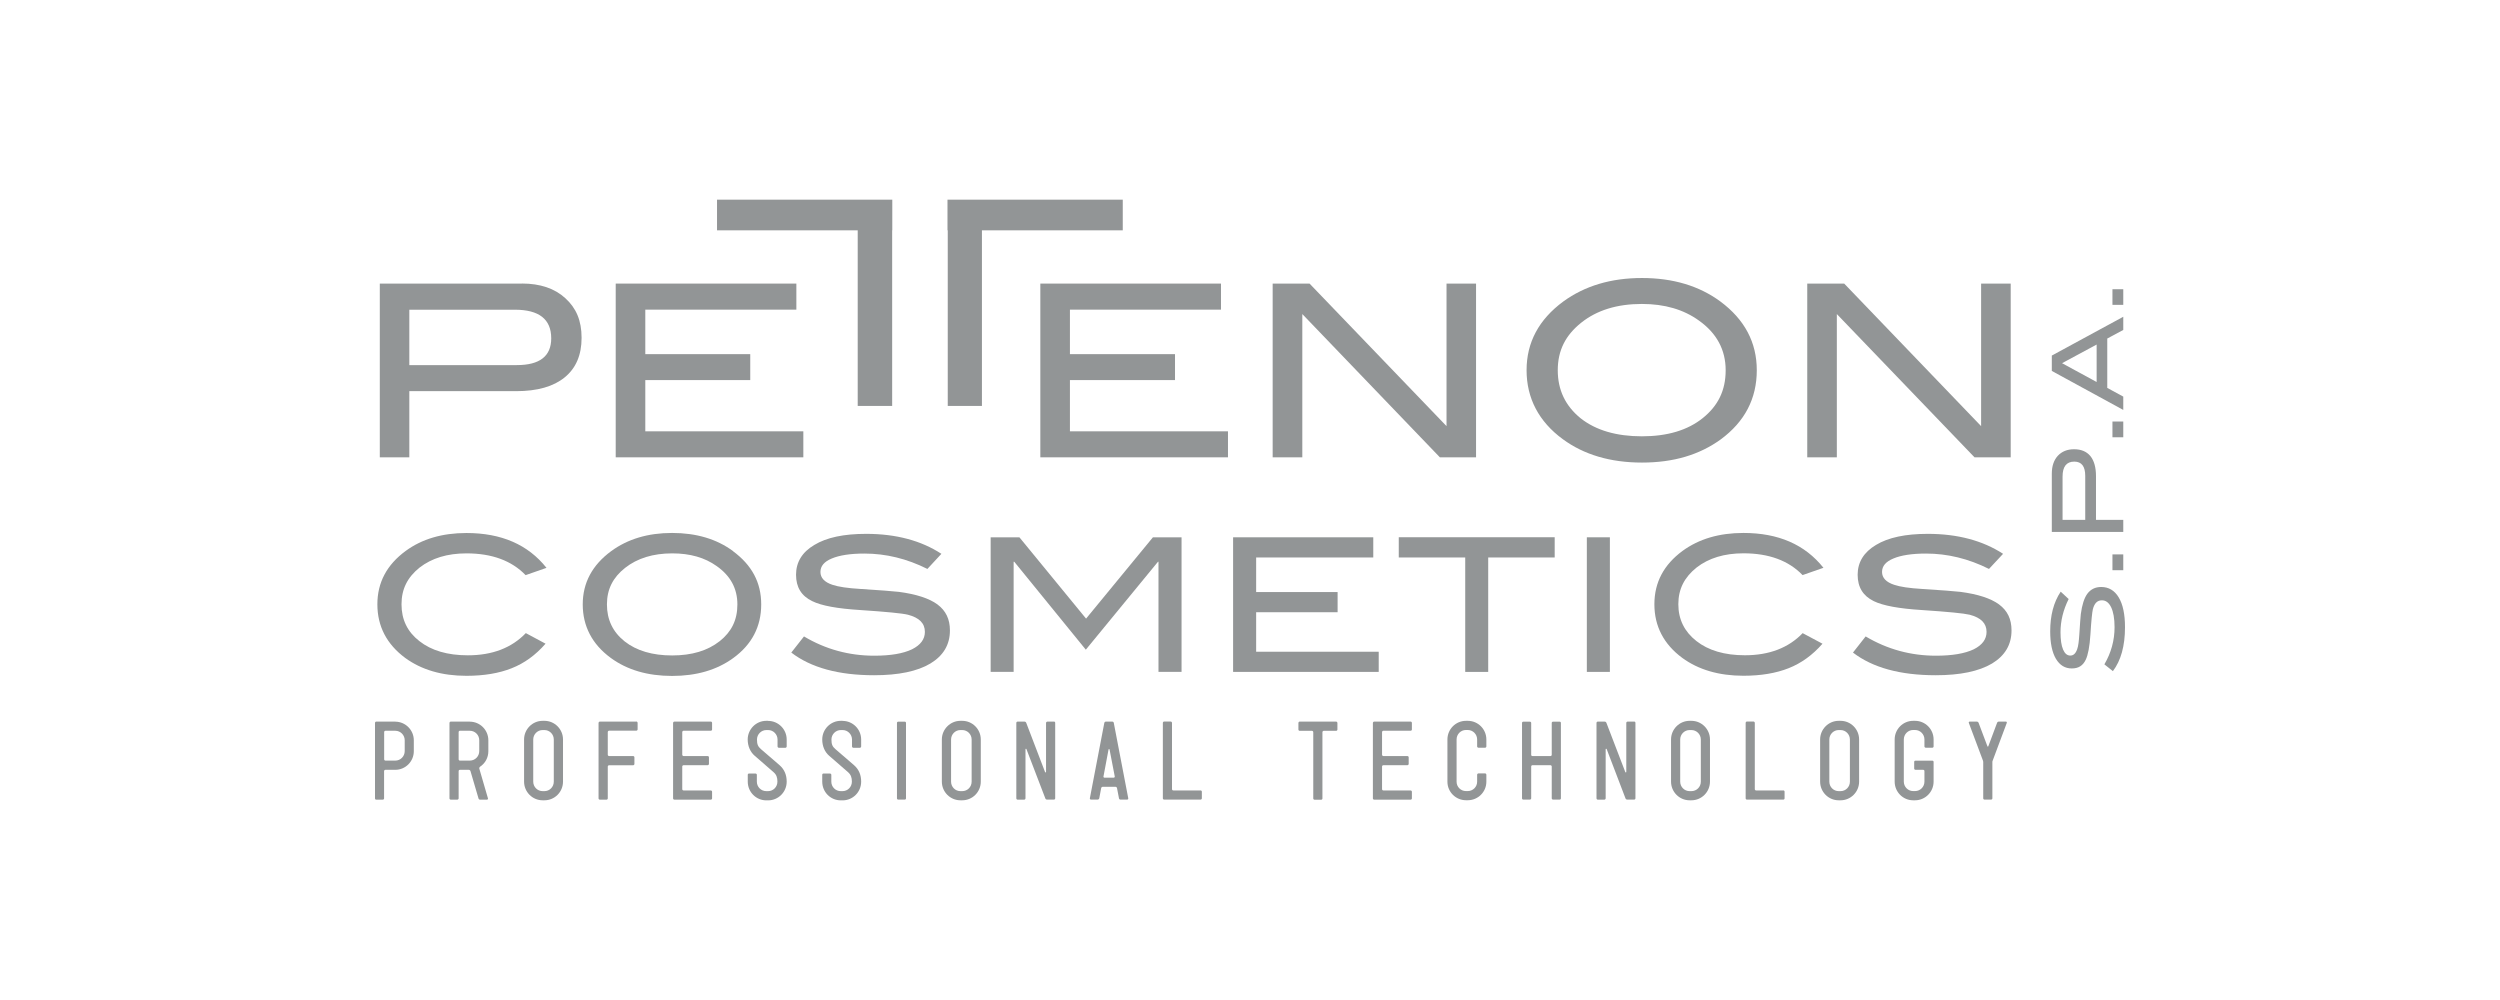 <svg width="200" height="80" viewBox="0 0 200 80" fill="none" xmlns="http://www.w3.org/2000/svg">
<g clip-path="url(#clip0_3345_6131)">
<path d="M68.617 32.477H71.373V18.425H71.383V15.971H57.362V18.425H68.617V32.477Z" fill="#929596"/>
<path d="M89.821 15.971H75.799V18.425H75.82V32.477H78.555V18.425H89.821V15.971Z" fill="#929596"/>
<path d="M43.642 51.493L42.065 50.648C40.938 51.826 39.395 52.425 37.423 52.425C35.799 52.425 34.503 52.041 33.55 51.288C32.587 50.54 32.121 49.562 32.121 48.343C32.121 47.123 32.597 46.186 33.566 45.407C34.539 44.654 35.779 44.27 37.321 44.27C39.349 44.27 40.927 44.849 42.049 46.011L43.719 45.428C42.239 43.563 40.102 42.641 37.316 42.641C35.384 42.641 33.76 43.117 32.454 44.075C30.948 45.182 30.19 46.596 30.19 48.348C30.19 50.1 30.938 51.539 32.418 52.636C33.719 53.583 35.348 54.065 37.316 54.065C38.714 54.065 39.928 53.86 40.932 53.46C41.947 53.061 42.843 52.41 43.637 51.503L43.642 51.493Z" fill="#929596"/>
<path d="M58.648 44.091C57.336 43.122 55.707 42.636 53.77 42.636C51.834 42.636 50.22 43.122 48.894 44.091C47.377 45.208 46.619 46.627 46.619 48.353C46.619 50.079 47.362 51.534 48.858 52.631C50.169 53.594 51.814 54.075 53.765 54.075C55.717 54.075 57.346 53.599 58.658 52.646C60.154 51.56 60.897 50.12 60.897 48.353C60.897 46.586 60.144 45.208 58.637 44.091H58.648ZM57.567 51.299C56.614 52.052 55.353 52.436 53.776 52.436C52.198 52.436 50.927 52.062 49.974 51.314C49.022 50.556 48.555 49.572 48.555 48.353C48.555 47.134 49.037 46.196 50.01 45.428C50.984 44.664 52.234 44.27 53.781 44.27C55.2 44.27 56.378 44.603 57.331 45.284C58.443 46.063 58.991 47.088 58.991 48.353C58.991 49.618 58.514 50.546 57.572 51.299H57.567Z" fill="#929596"/>
<path d="M74.995 48.353C74.329 47.866 73.294 47.533 71.911 47.349C71.414 47.298 70.4 47.211 68.868 47.118C67.818 47.057 67.059 46.944 66.598 46.785C65.958 46.575 65.635 46.227 65.635 45.756C65.635 45.284 65.938 44.931 66.542 44.68C67.147 44.424 68.017 44.285 69.155 44.285C70.866 44.285 72.546 44.69 74.191 45.515L75.312 44.306C73.699 43.251 71.691 42.708 69.293 42.708C67.505 42.708 66.127 42.999 65.149 43.594C64.165 44.173 63.683 44.982 63.683 45.981C63.683 46.98 64.114 47.677 64.98 48.092C65.707 48.456 66.998 48.691 68.832 48.804C70.897 48.942 72.177 49.065 72.633 49.178C73.54 49.413 73.991 49.864 73.991 50.551C73.991 51.135 73.648 51.601 72.961 51.944C72.249 52.287 71.24 52.456 69.939 52.456C67.936 52.456 66.05 51.949 64.319 50.914L63.304 52.206C64.877 53.414 67.09 54.019 69.928 54.019C71.88 54.019 73.386 53.706 74.431 53.081C75.471 52.451 75.994 51.575 75.994 50.433C75.994 49.531 75.666 48.855 75 48.358L74.995 48.353Z" fill="#929596"/>
<path d="M94.524 53.752V42.984H92.234L86.885 49.49L81.552 42.984H79.252V53.752H81.091V44.941H81.142L86.865 51.975L92.638 44.941H92.679V53.752H94.524Z" fill="#929596"/>
<path d="M110.297 52.139H100.492V48.978H107.008V47.364H100.492V44.598H109.862V42.984H98.648V53.752H110.297V52.139Z" fill="#929596"/>
<path d="M124.375 42.979H111.901V44.598H117.218V53.753H119.057V44.598H124.375V42.979Z" fill="#929596"/>
<path d="M128.791 42.984H126.947V53.752H128.791V42.984Z" fill="#929596"/>
<path d="M144.221 50.643C143.094 51.821 141.552 52.421 139.59 52.421C137.966 52.421 136.67 52.036 135.712 51.283C134.759 50.535 134.267 49.557 134.267 48.338C134.267 47.118 134.754 46.181 135.727 45.402C136.696 44.649 137.946 44.265 139.477 44.265C141.506 44.265 143.084 44.844 144.206 46.007L145.876 45.423C144.39 43.558 142.259 42.636 139.477 42.636C137.541 42.636 135.922 43.112 134.606 44.07C133.105 45.177 132.351 46.591 132.351 48.343C132.351 50.095 133.099 51.534 134.58 52.631C135.876 53.578 137.515 54.06 139.477 54.06C140.876 54.06 142.085 53.855 143.094 53.455C144.103 53.056 145.005 52.405 145.799 51.498L144.216 50.653L144.221 50.643Z" fill="#929596"/>
<path d="M159.923 48.353C159.257 47.866 158.227 47.533 156.834 47.349C156.342 47.298 155.328 47.211 153.796 47.118C152.746 47.057 151.998 46.944 151.537 46.785C150.891 46.575 150.563 46.227 150.563 45.756C150.563 45.284 150.866 44.931 151.47 44.68C152.075 44.424 152.946 44.285 154.083 44.285C155.789 44.285 157.474 44.69 159.119 45.515L160.246 44.306C158.627 43.251 156.619 42.708 154.221 42.708C152.444 42.708 151.06 42.999 150.082 43.594C149.103 44.173 148.612 44.982 148.612 45.981C148.612 46.98 149.047 47.677 149.903 48.092C150.645 48.456 151.931 48.691 153.76 48.804C155.83 48.942 157.1 49.065 157.572 49.178C158.478 49.413 158.924 49.864 158.924 50.551C158.924 51.135 158.586 51.601 157.9 51.944C157.182 52.287 156.173 52.456 154.877 52.456C152.869 52.456 150.989 51.949 149.252 50.914L148.238 52.206C149.81 53.414 152.018 54.019 154.857 54.019C156.813 54.019 158.309 53.706 159.365 53.081C160.4 52.451 160.922 51.575 160.922 50.433C160.922 49.531 160.599 48.855 159.928 48.358L159.923 48.353Z" fill="#929596"/>
<path d="M169.498 47.794C169.165 47.236 168.694 46.959 168.094 46.959C167.618 46.959 167.259 47.144 166.993 47.492C166.737 47.836 166.562 48.394 166.465 49.127C166.44 49.393 166.393 49.931 166.347 50.745C166.311 51.288 166.265 51.693 166.173 51.939C166.055 52.277 165.876 52.446 165.625 52.446C165.374 52.446 165.184 52.282 165.051 51.975C164.908 51.642 164.841 51.186 164.841 50.576C164.841 49.68 165.056 48.799 165.492 47.923L164.857 47.333C164.288 48.179 164.016 49.249 164.016 50.51C164.016 51.452 164.17 52.19 164.472 52.702C164.785 53.225 165.205 53.476 165.743 53.476C166.281 53.476 166.629 53.251 166.854 52.789C167.044 52.395 167.172 51.724 167.234 50.756C167.3 49.654 167.372 48.993 167.428 48.742C167.551 48.266 167.782 48.025 168.151 48.025C168.463 48.025 168.704 48.204 168.888 48.573C169.068 48.947 169.165 49.48 169.165 50.177C169.165 51.237 168.888 52.231 168.35 53.148L169.032 53.691C169.672 52.846 170 51.683 170 50.172C170 49.142 169.831 48.343 169.498 47.794Z" fill="#929596"/>
<path d="M169.862 44.352H168.996V45.617H169.862V44.352Z" fill="#929596"/>
<path d="M169.862 41.591H167.679V38.087C167.679 37.385 167.526 36.852 167.229 36.483C166.921 36.119 166.496 35.94 165.922 35.94C165.384 35.94 164.954 36.114 164.626 36.462C164.308 36.811 164.145 37.287 164.145 37.892V42.554H169.862V41.591ZM166.824 41.591H165.005V38.127C165.005 37.328 165.318 36.929 165.943 36.929C166.532 36.929 166.819 37.313 166.819 38.071V41.596L166.824 41.591Z" fill="#929596"/>
<path d="M169.862 33.722H168.996V34.982H169.862V33.722Z" fill="#929596"/>
<path d="M169.862 31.729L168.581 31.032V27.083L169.862 26.396V25.341L164.145 28.445V29.675L169.862 32.795V31.734V31.729ZM167.731 30.561L164.964 29.055L167.731 27.564V30.561Z" fill="#929596"/>
<path d="M169.862 23.138H168.996V24.388H169.862V23.138Z" fill="#929596"/>
<path d="M41.757 22.687H30.384V36.585H32.746V31.293H41.291C42.992 31.293 44.288 30.919 45.179 30.187C46.071 29.459 46.527 28.409 46.527 27.026C46.527 25.643 46.096 24.649 45.231 23.86C44.38 23.076 43.212 22.682 41.752 22.682L41.757 22.687ZM41.342 29.208H32.746V24.777H41.184C43.125 24.777 44.098 25.535 44.098 27.067C44.098 28.496 43.176 29.208 41.342 29.208Z" fill="#929596"/>
<path d="M64.267 34.506H51.624V30.407H60.02V28.332H51.624V24.772H63.709V22.687H49.257V36.586H64.267V34.506Z" fill="#929596"/>
<path d="M85.594 30.407H94.001V28.332H85.594V24.772H97.679V22.687H83.227V36.586H98.238V34.506H85.594V30.407Z" fill="#929596"/>
<path d="M104.185 25.125L115.19 36.586H118.084V22.687H115.722V34.091L104.764 22.687H101.813V36.586H104.185V25.125Z" fill="#929596"/>
<path d="M140.543 29.618C140.543 27.39 139.57 25.561 137.633 24.121C135.937 22.871 133.847 22.241 131.358 22.241C128.868 22.241 126.783 22.871 125.061 24.121C123.11 25.561 122.126 27.39 122.126 29.618C122.126 31.847 123.099 33.727 125.026 35.136C126.706 36.37 128.822 37.006 131.358 37.006C133.893 37.006 135.958 36.381 137.654 35.156C139.575 33.742 140.543 31.898 140.543 29.618ZM136.224 33.445C135.005 34.424 133.381 34.905 131.352 34.905C129.324 34.905 127.679 34.429 126.455 33.466C125.236 32.477 124.621 31.206 124.621 29.618C124.621 28.03 125.241 26.821 126.496 25.817C127.746 24.818 129.365 24.316 131.352 24.316C133.171 24.316 134.693 24.762 135.912 25.643C137.336 26.652 138.053 27.989 138.053 29.618C138.053 31.247 137.438 32.467 136.224 33.445Z" fill="#929596"/>
<path d="M146.947 25.125L157.961 36.586H160.856V22.687H158.489V34.091L147.536 22.687H144.58V36.586H146.947V25.125Z" fill="#929596"/>
<path d="M31.624 57.728H30.097C30.041 57.728 30 57.779 30 57.841V63.87C30 63.932 30.041 63.973 30.097 63.973H30.62C30.681 63.973 30.727 63.932 30.727 63.87V61.688C30.727 61.637 30.774 61.586 30.83 61.586H31.619C32.438 61.586 33.105 60.92 33.105 60.095V59.224C33.105 58.404 32.438 57.733 31.619 57.733L31.624 57.728ZM32.377 60.09C32.377 60.51 32.039 60.848 31.624 60.848H30.835C30.779 60.848 30.733 60.802 30.733 60.745V58.568C30.733 58.507 30.779 58.461 30.835 58.461H31.624C32.039 58.461 32.377 58.804 32.377 59.219V60.09Z" fill="#929596"/>
<path d="M37.587 57.728H36.06C36.004 57.728 35.958 57.779 35.958 57.841V63.87C35.958 63.922 36.004 63.973 36.06 63.973H36.583C36.639 63.973 36.691 63.922 36.691 63.87V61.688C36.691 61.627 36.737 61.586 36.793 61.586H37.505C37.562 61.586 37.618 61.627 37.638 61.688L38.279 63.87C38.294 63.932 38.345 63.973 38.402 63.973H38.96C39.011 63.973 39.052 63.922 39.037 63.87L38.345 61.493C38.33 61.432 38.355 61.376 38.402 61.34C38.812 61.068 39.068 60.617 39.068 60.095V59.224C39.068 58.399 38.402 57.733 37.582 57.733L37.587 57.728ZM38.34 60.09C38.34 60.51 38.002 60.848 37.587 60.848H36.793C36.737 60.848 36.691 60.797 36.691 60.745V58.568C36.691 58.507 36.737 58.461 36.793 58.461H37.587C38.002 58.461 38.34 58.799 38.34 59.219V60.09Z" fill="#929596"/>
<path d="M43.555 57.666H43.412C42.592 57.666 41.926 58.343 41.926 59.157V62.528C41.926 63.353 42.592 64.024 43.412 64.024H43.555C44.375 64.024 45.041 63.358 45.041 62.528V59.157C45.041 58.338 44.375 57.666 43.555 57.666ZM44.303 62.533C44.303 62.959 43.965 63.291 43.555 63.291H43.412C42.997 63.291 42.659 62.953 42.659 62.533V59.162C42.659 58.742 42.997 58.404 43.412 58.404H43.555C43.97 58.404 44.303 58.742 44.303 59.162V62.533Z" fill="#929596"/>
<path d="M50.897 57.728H47.987C47.935 57.728 47.884 57.779 47.884 57.841V63.87C47.884 63.927 47.935 63.973 47.987 63.973H48.52C48.571 63.973 48.622 63.932 48.622 63.87V61.324C48.622 61.268 48.673 61.222 48.724 61.222H50.645C50.702 61.222 50.753 61.171 50.753 61.119V60.587C50.753 60.525 50.702 60.484 50.645 60.484H48.724C48.673 60.484 48.622 60.433 48.622 60.382V58.568C48.622 58.507 48.673 58.456 48.724 58.456H50.897C50.953 58.456 51.009 58.414 51.009 58.353V57.831C51.009 57.774 50.958 57.718 50.897 57.718V57.728Z" fill="#929596"/>
<path d="M56.86 57.728H53.95C53.898 57.728 53.847 57.779 53.847 57.84V63.87C53.847 63.932 53.898 63.973 53.95 63.973H56.86C56.916 63.973 56.967 63.932 56.967 63.87V63.337C56.967 63.286 56.916 63.235 56.86 63.235H54.682C54.631 63.235 54.58 63.194 54.58 63.133V61.319C54.58 61.263 54.631 61.217 54.682 61.217H56.609C56.665 61.217 56.716 61.165 56.716 61.109V60.586C56.716 60.525 56.665 60.484 56.609 60.484H54.682C54.631 60.484 54.58 60.433 54.58 60.376V58.573C54.58 58.512 54.631 58.46 54.682 58.46H56.86C56.916 58.46 56.967 58.419 56.967 58.358V57.835C56.967 57.774 56.916 57.723 56.86 57.723V57.728Z" fill="#929596"/>
<path d="M61.445 57.666H61.301C60.481 57.666 59.816 58.343 59.816 59.157C59.816 59.69 60.02 60.161 60.389 60.474C60.389 60.474 60.389 60.484 61.875 61.765C62.121 61.975 62.193 62.205 62.193 62.533C62.193 62.959 61.855 63.291 61.445 63.291H61.301C60.886 63.291 60.548 62.953 60.548 62.533V61.985C60.548 61.929 60.497 61.883 60.441 61.883H59.918C59.862 61.883 59.821 61.924 59.821 61.985V62.533C59.821 63.363 60.487 64.029 61.306 64.029H61.45C62.264 64.029 62.935 63.363 62.935 62.533C62.935 62.011 62.766 61.565 62.362 61.212L60.876 59.931C60.635 59.721 60.558 59.541 60.558 59.162C60.558 58.747 60.897 58.404 61.312 58.404H61.455C61.87 58.404 62.203 58.753 62.203 59.162V59.711C62.203 59.772 62.254 59.823 62.31 59.823H62.833C62.889 59.823 62.935 59.772 62.935 59.711V59.162C62.935 58.343 62.269 57.672 61.45 57.672L61.445 57.666Z" fill="#929596"/>
<path d="M67.408 57.666H67.264C66.445 57.666 65.779 58.343 65.779 59.157C65.779 59.69 65.978 60.161 66.347 60.474C66.347 60.474 66.347 60.484 67.833 61.765C68.074 61.975 68.151 62.205 68.151 62.533C68.151 62.959 67.812 63.291 67.403 63.291H67.259C66.844 63.291 66.506 62.953 66.506 62.533V61.985C66.506 61.929 66.455 61.883 66.399 61.883H65.876C65.82 61.883 65.779 61.924 65.779 61.985V62.533C65.779 63.363 66.439 64.029 67.264 64.029H67.408C68.228 64.029 68.893 63.363 68.893 62.533C68.893 62.011 68.724 61.565 68.32 61.212L66.834 59.931C66.588 59.721 66.516 59.541 66.516 59.162C66.516 58.747 66.855 58.404 67.269 58.404H67.413C67.823 58.404 68.161 58.753 68.161 59.162V59.711C68.161 59.772 68.212 59.823 68.268 59.823H68.791C68.847 59.823 68.893 59.772 68.893 59.711V59.162C68.893 58.343 68.228 57.672 67.408 57.672V57.666Z" fill="#929596"/>
<path d="M72.382 57.733H71.86C71.803 57.733 71.757 57.774 71.757 57.835V63.865C71.757 63.927 71.803 63.968 71.86 63.968H72.382C72.439 63.968 72.48 63.927 72.48 63.865V57.835C72.48 57.774 72.439 57.733 72.382 57.733Z" fill="#929596"/>
<path d="M76.978 57.666H76.834C76.019 57.666 75.348 58.343 75.348 59.157V62.528C75.348 63.353 76.014 64.024 76.834 64.024H76.978C77.797 64.024 78.463 63.358 78.463 62.528V59.157C78.463 58.338 77.797 57.666 76.978 57.666ZM77.731 62.533C77.731 62.959 77.392 63.291 76.978 63.291H76.834C76.419 63.291 76.086 62.953 76.086 62.533V59.162C76.086 58.742 76.424 58.404 76.834 58.404H76.978C77.392 58.404 77.731 58.742 77.731 59.162V62.533Z" fill="#929596"/>
<path d="M84.324 57.728H83.796C83.74 57.728 83.683 57.779 83.683 57.83V61.754C83.683 61.8 83.627 61.811 83.607 61.77L82.1 57.83C82.075 57.769 82.024 57.728 81.957 57.728H81.409C81.347 57.728 81.306 57.779 81.306 57.83V63.86C81.306 63.921 81.347 63.973 81.409 63.973H81.931C81.993 63.973 82.039 63.921 82.039 63.86V59.941C82.039 59.9 82.1 59.879 82.116 59.931L83.627 63.875C83.648 63.937 83.704 63.968 83.765 63.968H84.319C84.375 63.968 84.416 63.916 84.416 63.865V57.825C84.416 57.774 84.375 57.723 84.319 57.723L84.324 57.728Z" fill="#929596"/>
<path d="M88.986 57.728H88.468C88.412 57.728 88.361 57.769 88.345 57.831L87.188 63.865C87.177 63.916 87.223 63.968 87.275 63.968H87.812C87.869 63.968 87.92 63.927 87.941 63.865L88.094 63.046C88.11 62.989 88.161 62.943 88.222 62.943H89.231C89.298 62.943 89.349 62.989 89.36 63.046L89.518 63.865C89.529 63.927 89.58 63.968 89.636 63.968H90.174C90.236 63.968 90.266 63.916 90.261 63.865L89.103 57.831C89.093 57.769 89.042 57.728 88.986 57.728ZM89.093 62.216H88.361C88.304 62.216 88.263 62.164 88.279 62.113L88.683 59.962C88.694 59.91 88.76 59.91 88.765 59.962L89.18 62.113C89.191 62.164 89.15 62.216 89.093 62.216Z" fill="#929596"/>
<path d="M96.045 63.235H93.863C93.811 63.235 93.76 63.194 93.76 63.133V57.835C93.76 57.774 93.709 57.723 93.658 57.723H93.125C93.074 57.723 93.028 57.774 93.028 57.835V63.865C93.028 63.926 93.079 63.968 93.125 63.968H96.045C96.096 63.968 96.148 63.926 96.148 63.865V63.332C96.148 63.281 96.096 63.23 96.045 63.23V63.235Z" fill="#929596"/>
<path d="M106.89 57.728H103.97C103.919 57.728 103.873 57.779 103.873 57.841V58.363C103.873 58.425 103.924 58.466 103.97 58.466H104.959C105.015 58.466 105.061 58.517 105.061 58.578V63.876C105.061 63.937 105.113 63.978 105.164 63.978H105.692C105.753 63.978 105.794 63.937 105.794 63.876V58.578C105.794 58.517 105.845 58.466 105.896 58.466H106.89C106.942 58.466 106.993 58.425 106.993 58.363V57.841C106.993 57.779 106.942 57.728 106.89 57.728Z" fill="#929596"/>
<path d="M112.843 57.728H109.933C109.882 57.728 109.831 57.779 109.831 57.84V63.87C109.831 63.932 109.882 63.973 109.933 63.973H112.843C112.905 63.973 112.951 63.932 112.951 63.87V63.337C112.951 63.286 112.9 63.235 112.843 63.235H110.666C110.615 63.235 110.564 63.194 110.564 63.133V61.319C110.564 61.263 110.615 61.217 110.666 61.217H112.587C112.649 61.217 112.695 61.165 112.695 61.109V60.586C112.695 60.525 112.643 60.484 112.587 60.484H110.666C110.615 60.484 110.564 60.433 110.564 60.376V58.573C110.564 58.512 110.615 58.46 110.666 58.46H112.843C112.905 58.46 112.951 58.419 112.951 58.358V57.835C112.951 57.774 112.9 57.723 112.843 57.723V57.728Z" fill="#929596"/>
<path d="M117.423 57.666H117.28C116.46 57.666 115.794 58.333 115.794 59.157V62.538C115.794 63.353 116.46 64.019 117.28 64.019H117.423C118.243 64.019 118.909 63.353 118.909 62.538V61.98C118.909 61.924 118.863 61.872 118.806 61.872H118.279C118.222 61.872 118.171 61.924 118.171 61.98V62.538C118.171 62.953 117.833 63.286 117.418 63.286H117.275C116.86 63.286 116.527 62.948 116.527 62.538V59.157C116.527 58.737 116.86 58.399 117.275 58.399H117.418C117.833 58.399 118.171 58.737 118.171 59.157V59.716C118.171 59.767 118.222 59.818 118.279 59.818H118.806C118.863 59.818 118.909 59.767 118.909 59.716V59.157C118.909 58.333 118.243 57.666 117.423 57.666Z" fill="#929596"/>
<path d="M124.77 57.733H124.247C124.185 57.733 124.139 57.774 124.139 57.835V60.382C124.139 60.443 124.093 60.484 124.037 60.484H122.592C122.536 60.484 122.495 60.443 122.495 60.382V57.835C122.495 57.774 122.444 57.733 122.387 57.733H121.865C121.808 57.733 121.762 57.774 121.762 57.835V63.865C121.762 63.927 121.803 63.968 121.865 63.968H122.387C122.444 63.968 122.495 63.927 122.495 63.865V61.319C122.495 61.268 122.536 61.217 122.592 61.217H124.037C124.093 61.217 124.139 61.268 124.139 61.319V63.865C124.139 63.927 124.191 63.968 124.247 63.968H124.77C124.831 63.968 124.872 63.927 124.872 63.865V57.835C124.872 57.774 124.831 57.733 124.77 57.733Z" fill="#929596"/>
<path d="M130.733 57.728H130.21C130.149 57.728 130.103 57.779 130.103 57.83V61.754C130.103 61.8 130.041 61.811 130.026 61.77L128.514 57.83C128.489 57.769 128.438 57.728 128.371 57.728H127.823C127.766 57.728 127.72 57.779 127.72 57.83V63.86C127.72 63.921 127.766 63.973 127.823 63.973H128.345C128.407 63.973 128.453 63.921 128.453 63.86V59.941C128.453 59.9 128.514 59.879 128.535 59.931L130.041 63.875C130.067 63.937 130.118 63.968 130.184 63.968H130.733C130.794 63.968 130.835 63.916 130.835 63.865V57.825C130.835 57.774 130.794 57.723 130.733 57.723V57.728Z" fill="#929596"/>
<path d="M135.312 57.666H135.169C134.349 57.666 133.683 58.343 133.683 59.157V62.528C133.683 63.353 134.349 64.024 135.169 64.024H135.312C136.127 64.024 136.798 63.358 136.798 62.528V59.157C136.798 58.338 136.132 57.666 135.312 57.666ZM136.066 62.533C136.066 62.959 135.727 63.291 135.312 63.291H135.169C134.754 63.291 134.416 62.953 134.416 62.533V59.162C134.416 58.742 134.754 58.404 135.169 58.404H135.312C135.727 58.404 136.066 58.742 136.066 59.162V62.533Z" fill="#929596"/>
<path d="M142.669 63.235H140.487C140.435 63.235 140.384 63.194 140.384 63.133V57.835C140.384 57.774 140.333 57.723 140.282 57.723H139.749C139.698 57.723 139.652 57.774 139.652 57.835V63.865C139.652 63.926 139.703 63.968 139.749 63.968H142.669C142.72 63.968 142.766 63.926 142.766 63.865V63.332C142.766 63.281 142.72 63.23 142.669 63.23V63.235Z" fill="#929596"/>
<path d="M147.244 57.666H147.095C146.276 57.666 145.61 58.343 145.61 59.157V62.528C145.61 63.353 146.276 64.024 147.095 64.024H147.244C148.058 64.024 148.729 63.358 148.729 62.528V59.157C148.729 58.338 148.064 57.666 147.244 57.666ZM147.992 62.533C147.992 62.959 147.654 63.291 147.244 63.291H147.095C146.68 63.291 146.347 62.953 146.347 62.533V59.162C146.347 58.742 146.685 58.404 147.095 58.404H147.244C147.654 58.404 147.992 58.742 147.992 59.162V62.533Z" fill="#929596"/>
<path d="M153.202 57.666H153.053C152.239 57.666 151.573 58.333 151.573 59.157V62.528C151.573 63.358 152.239 64.024 153.053 64.024H153.202C154.016 64.024 154.688 63.358 154.688 62.528V60.95C154.688 60.894 154.647 60.853 154.585 60.853H153.238C153.176 60.853 153.135 60.894 153.135 60.95V61.478C153.135 61.534 153.176 61.586 153.238 61.586H153.852C153.914 61.586 153.955 61.627 153.955 61.688V62.528C153.955 62.953 153.617 63.286 153.202 63.286H153.053C152.643 63.286 152.305 62.948 152.305 62.528V59.157C152.305 58.737 152.643 58.399 153.053 58.399H153.202C153.617 58.399 153.955 58.737 153.955 59.157V59.716C153.955 59.767 154.006 59.818 154.063 59.818H154.585C154.647 59.818 154.688 59.767 154.688 59.716V59.157C154.688 58.333 154.022 57.666 153.202 57.666Z" fill="#929596"/>
<path d="M160.482 57.728H159.908C159.841 57.728 159.785 57.769 159.764 57.831L159.068 59.695C159.052 59.741 159.001 59.741 158.991 59.695L158.289 57.831C158.263 57.769 158.212 57.728 158.145 57.728H157.572C157.521 57.728 157.485 57.779 157.505 57.831L158.642 60.863C158.653 60.899 158.658 60.925 158.658 60.956V63.865C158.658 63.922 158.699 63.968 158.76 63.968H159.283C159.344 63.968 159.39 63.927 159.39 63.865V60.956C159.39 60.956 159.39 60.899 159.406 60.873L160.543 57.831C160.558 57.779 160.528 57.728 160.476 57.728H160.482Z" fill="#929596"/>
</g>
<defs>
<clipPath id="clip0_3345_6131">
<rect width="140" height="48.058" fill="white" transform="translate(30 15.971)"/>
</clipPath>
</defs>
</svg>
